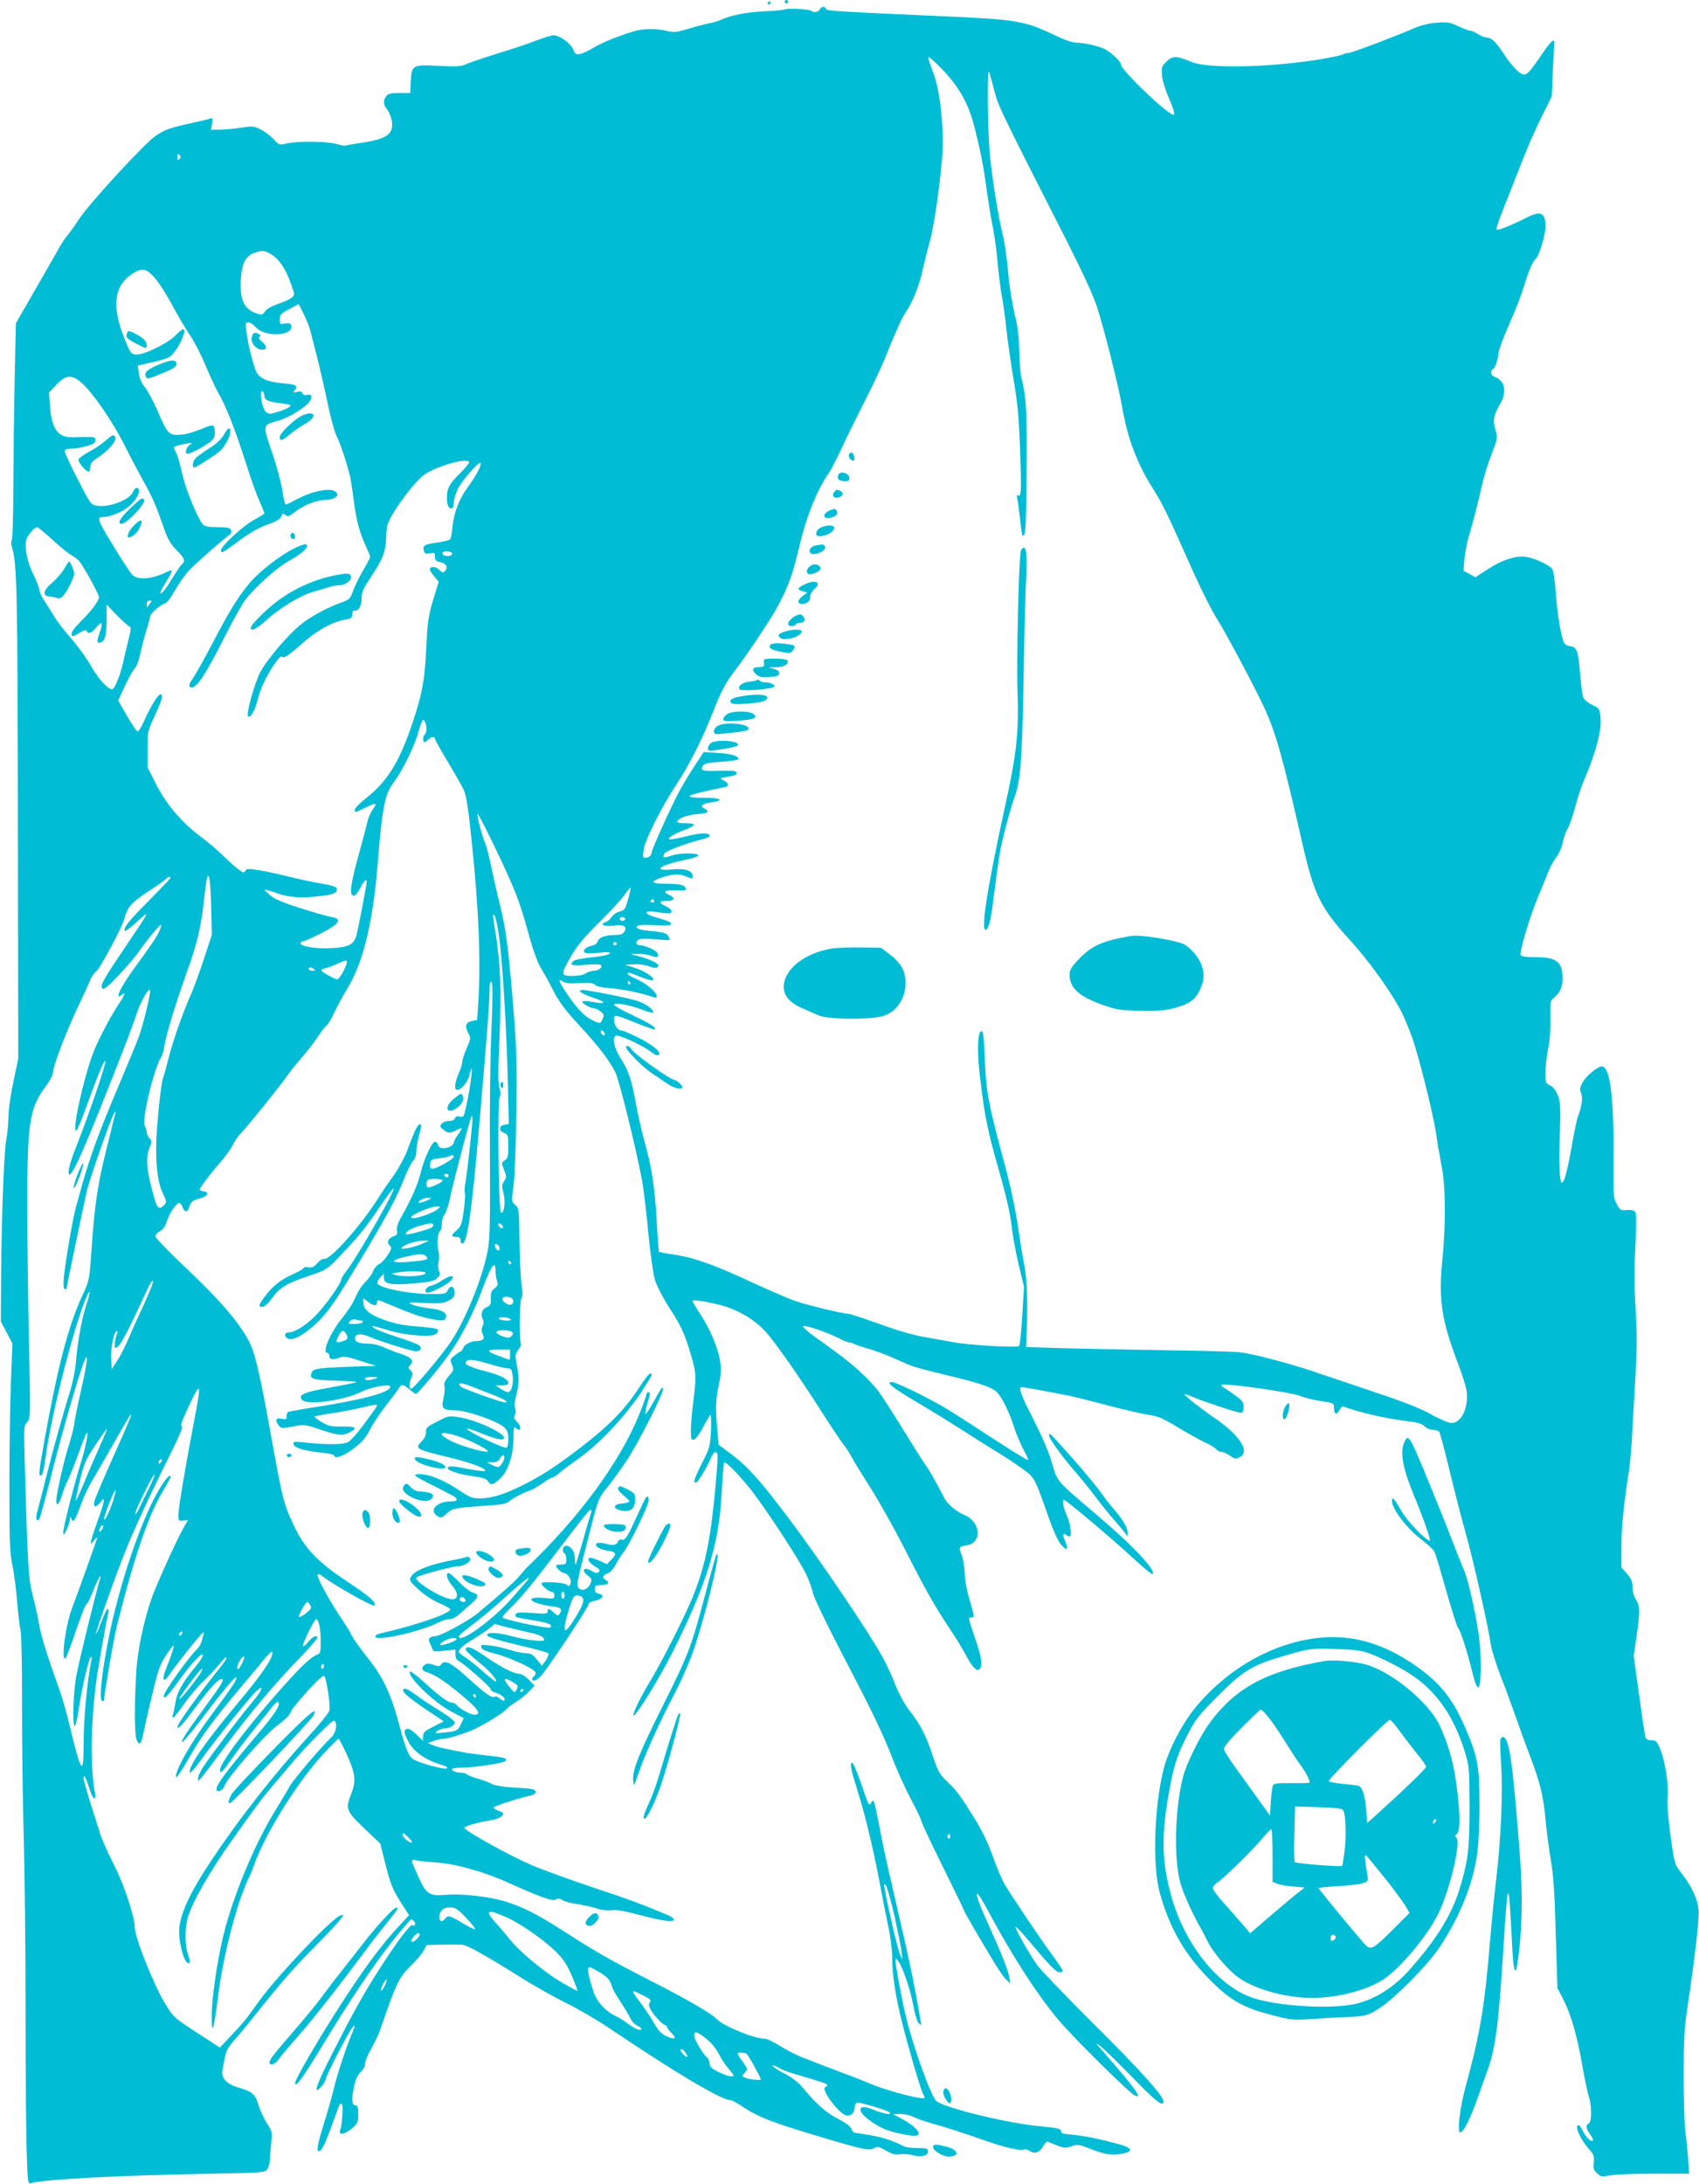 <?xml version="1.0" standalone="no"?>
<!DOCTYPE svg PUBLIC "-//W3C//DTD SVG 20010904//EN"
 "http://www.w3.org/TR/2001/REC-SVG-20010904/DTD/svg10.dtd">
<svg version="1.0" xmlns="http://www.w3.org/2000/svg"
 width="996pt" height="1280pt" viewBox="0 0 996 1280"
 preserveAspectRatio="xMidYMid meet">
<g transform="translate(0,1280) scale(0.1,-0.1)"
fill="#00bcd4" stroke="none">
<path d="M4600 12790 c0 -5 5 -10 10 -10 6 0 10 5 10 10 0 6 -4 10 -10 10 -5
0 -10 -4 -10 -10z"/>
<path d="M4500 12779 c0 -5 5 -7 10 -4 6 3 10 8 10 11 0 2 -4 4 -10 4 -5 0
-10 -5 -10 -11z"/>
<path d="M4806 12745 c-5 -15 -37 -21 -49 -9 -9 10 -136 17 -155 9 -10 -4 -62
-9 -117 -11 -101 -4 -209 -25 -255 -49 -14 -7 -44 -16 -65 -20 -22 -4 -78 -18
-124 -32 -75 -23 -90 -24 -133 -14 -69 16 -140 14 -201 -5 -93 -29 -181 -66
-230 -95 -27 -17 -61 -32 -76 -35 -24 -5 -30 -1 -41 26 -15 37 -79 83 -115 83
-13 0 -59 -14 -102 -31 -43 -17 -145 -51 -228 -76 -82 -26 -166 -54 -184 -63
-29 -13 -56 -15 -161 -9 -153 8 -157 5 -162 -94 l-3 -65 -63 0 c-51 0 -66 -4
-78 -19 -19 -27 -18 -49 7 -80 12 -15 24 -47 27 -71 8 -75 -35 -102 -197 -125
-41 -6 -76 -12 -78 -14 -2 -2 -25 3 -50 10 -54 16 -228 18 -292 3 -44 -10 -46
-9 -77 25 -17 19 -51 44 -75 57 -41 20 -48 21 -119 10 -41 -6 -97 -11 -124
-11 l-49 0 6 36 c5 31 4 35 -11 29 -9 -4 -57 -15 -107 -26 -125 -27 -153 -37
-207 -71 -61 -38 -389 -394 -453 -490 -26 -40 -58 -84 -70 -98 -12 -14 -33
-45 -47 -70 -13 -25 -77 -135 -140 -245 l-115 -200 -7 -335 c-4 -184 -7 -468
-8 -630 0 -162 -4 -300 -9 -306 -5 -6 -5 -23 1 -40 30 -97 33 -253 35 -1619
l2 -1380 -28 -133 c-16 -73 -29 -164 -29 -201 0 -38 -6 -104 -14 -147 -14 -79
-29 -514 -30 -879 l-1 -180 34 -65 34 -65 -9 -225 c-5 -124 -9 -398 -9 -610 0
-327 3 -396 17 -460 9 -41 22 -136 28 -210 6 -74 15 -155 21 -178 5 -25 9
-214 8 -435 0 -216 4 -561 10 -767 6 -206 11 -675 11 -1041 0 -366 3 -741 7
-833 6 -164 7 -167 27 -161 69 21 514 45 1019 54 330 6 349 7 363 25 8 11 14
31 15 45 0 14 4 60 8 101 8 74 8 76 -25 126 -18 29 -40 77 -49 107 -18 63 -36
78 -118 102 -69 20 -101 55 -93 100 20 117 23 125 72 180 27 31 72 84 99 119
173 217 243 298 381 437 145 147 184 196 133 169 -63 -34 -360 -348 -466 -493
-29 -40 -63 -87 -76 -104 -13 -18 -54 -64 -91 -103 l-67 -71 -117 76 c-148 96
-153 100 -197 170 -66 103 -185 397 -185 458 0 62 -62 250 -122 367 -35 69
-71 150 -80 180 -10 30 -35 113 -58 183 -22 71 -40 136 -40 145 0 28 15 0 34
-60 19 -66 43 -80 32 -21 -27 148 -25 373 5 623 8 70 56 345 74 428 3 12 1 22
-4 22 -5 0 -21 -34 -36 -75 -16 -42 -30 -74 -32 -71 -5 4 116 346 175 491 47
119 154 350 263 567 53 107 74 158 65 158 -10 0 0 32 37 110 77 165 80 154 31
-100 -43 -222 -87 -484 -88 -525 -1 -38 0 -40 28 -37 l28 3 -30 -53 c-37 -65
-158 -333 -184 -408 -46 -132 -80 -297 -89 -425 -11 -177 -11 -368 1 -399 15
-41 28 -31 40 32 6 31 29 134 52 227 34 146 46 179 81 232 22 35 43 61 45 58
4 -4 -11 -51 -47 -142 -24 -62 -12 -79 21 -30 31 46 138 183 178 227 20 23 29
28 24 15 -3 -11 -9 -31 -12 -45 -3 -14 -15 -34 -26 -45 -49 -46 -196 -252
-196 -275 0 -24 21 -4 84 83 73 103 146 180 146 156 0 -8 -19 -37 -41 -64 -75
-90 -109 -149 -119 -206 -5 -30 -12 -65 -16 -78 -11 -38 9 -19 69 67 30 42 79
100 108 127 30 28 71 72 93 98 21 27 40 46 43 43 3 -3 -6 -20 -20 -38 -138
-172 -267 -351 -267 -371 0 -18 34 18 100 108 95 127 142 178 162 174 14 -3
-7 -37 -92 -153 -119 -162 -154 -216 -140 -216 5 0 52 57 106 127 167 221 240
302 199 222 -9 -17 -70 -103 -136 -191 -116 -155 -215 -328 -207 -364 2 -9 34
40 73 107 71 127 148 231 314 428 53 63 111 132 129 155 40 49 57 58 47 25
-14 -45 -78 -134 -195 -274 -191 -228 -295 -377 -288 -412 2 -11 27 17 76 85
78 109 274 352 315 390 48 45 35 5 -19 -58 -62 -72 -231 -296 -288 -379 -20
-29 -36 -63 -35 -75 0 -25 -5 -31 159 188 146 195 287 363 427 508 62 64 113
122 113 128 0 20 -26 10 -52 -22 -14 -18 -29 -30 -32 -27 -8 7 66 158 77 159
15 0 27 -53 27 -126 0 -70 -1 -75 -25 -84 -38 -15 -106 -82 -245 -241 -188
-216 -320 -395 -320 -433 0 -26 14 -13 74 73 31 44 88 119 128 168 40 48 86
105 101 126 16 20 32 35 37 32 18 -11 -13 -63 -95 -160 -223 -263 -281 -342
-263 -361 10 -9 37 8 43 27 16 48 232 297 310 355 55 42 72 59 84 89 5 11 49
64 97 117 62 67 91 93 96 84 14 -25 36 -177 29 -201 -3 -14 -56 -80 -118 -147
-207 -227 -410 -486 -568 -723 -137 -205 -195 -334 -195 -429 0 -57 22 -149
40 -171 22 -27 29 -5 13 38 -21 57 -21 160 1 227 31 95 119 248 246 430 132
188 192 268 255 341 22 25 62 73 89 105 88 107 255 276 265 269 21 -13 12 -70
-15 -96 -58 -54 -222 -247 -246 -289 -13 -25 -51 -87 -82 -138 -122 -196 -251
-508 -306 -734 -39 -161 -70 -379 -69 -481 1 -115 13 -75 38 129 23 183 80
425 136 581 20 53 39 101 43 107 5 6 19 40 32 76 67 191 269 509 423 669 38
39 70 71 72 71 2 0 23 -39 45 -87 52 -111 59 -161 31 -231 -37 -94 -34 -105
73 -207 l95 -90 25 -100 c35 -140 48 -171 99 -250 l45 -70 -65 -70 c-95 -102
-201 -245 -336 -455 -131 -203 -267 -436 -267 -459 0 -31 43 27 147 198 159
264 318 502 428 639 54 67 101 122 105 122 15 0 31 -28 20 -35 -5 -3 -10 -3
-10 1 0 18 -57 -49 -119 -141 -118 -173 -195 -303 -309 -525 -112 -216 -149
-300 -132 -300 12 0 50 50 50 65 0 16 127 263 151 294 24 30 24 24 1 -31 -31
-71 -89 -249 -102 -308 -7 -30 -29 -111 -50 -180 -49 -156 -58 -204 -39 -198
20 7 34 37 111 251 19 50 31 30 25 -40 -2 -38 -8 -76 -12 -85 -14 -34 22 -31
64 4 38 31 41 36 41 86 0 38 -4 52 -14 52 -22 0 -26 25 -15 87 12 65 23 90 50
116 11 10 19 27 19 38 0 12 7 35 16 52 55 105 62 120 70 142 95 278 113 315
179 380 34 33 70 75 79 93 l17 32 92 2 c50 1 103 1 116 0 28 -1 145 -67 336
-187 77 -49 199 -118 270 -153 72 -35 188 -103 259 -151 394 -265 657 -421
711 -421 7 0 43 -20 80 -45 85 -55 165 -86 426 -164 274 -82 303 -88 333 -72
21 12 29 10 70 -14 37 -22 55 -26 84 -21 20 3 53 0 73 -6 48 -14 89 -4 89 22
0 18 -7 20 -60 20 -33 0 -68 4 -78 9 -70 35 -124 53 -199 66 -47 8 -90 15 -95
15 -4 0 -12 10 -17 23 -6 14 -34 36 -76 57 -69 35 -129 87 -203 177 -29 36
-64 64 -112 89 -39 20 -70 41 -70 46 0 5 15 1 32 -10 18 -11 60 -28 93 -37
161 -47 195 -58 195 -66 0 -4 -5 -9 -11 -11 -33 -11 87 -168 127 -168 27 0 44
19 44 47 0 13 6 26 13 29 15 5 176 -43 192 -57 18 -18 -40 -8 -95 16 -87 37
-104 -1 -27 -59 71 -54 129 -75 248 -93 80 -11 46 46 -61 102 l-45 24 43 1
c23 0 59 -8 80 -19 20 -10 73 -28 117 -40 76 -21 161 -49 320 -104 97 -34 192
-55 206 -46 7 4 23 1 35 -8 30 -20 60 -9 80 29 8 16 21 28 27 25 7 -3 31 -13
55 -22 38 -15 49 -16 82 -5 35 12 46 11 97 -9 96 -38 137 -45 195 -35 73 12
71 33 -7 55 -114 32 -210 51 -277 57 -55 4 -68 8 -68 21 0 15 -19 19 -125 29
-196 19 -562 108 -607 149 -30 27 -130 302 -176 488 -22 87 -62 303 -62 332 1
17 2 17 15 -1 28 -36 73 -171 89 -261 9 -52 23 -95 32 -104 15 -15 16 -13 11
14 -29 170 -45 252 -92 464 -31 135 -69 302 -85 371 -17 69 -44 195 -60 280
-37 190 -38 192 -54 162 -11 -21 -16 -11 -56 109 -25 72 -49 130 -55 128 -14
-6 -7 -41 35 -174 44 -141 88 -326 125 -520 14 -77 37 -192 50 -255 14 -63 25
-147 25 -185 0 -107 18 -226 56 -380 37 -150 110 -399 125 -427 5 -10 9 -20 9
-23 0 -16 -208 37 -305 77 -38 16 -110 45 -160 63 -49 18 -112 42 -140 53 -27
11 -77 30 -110 43 -33 12 -91 42 -130 66 -38 24 -77 43 -85 43 -68 0 -251 75
-293 120 -30 31 -175 115 -397 228 -205 104 -324 172 -481 274 -171 110 -252
151 -356 183 -97 30 -261 48 -355 39 -87 -8 -110 6 -150 94 -54 119 -53 116
-16 108 18 -4 69 -9 113 -12 109 -6 279 -53 421 -117 198 -89 263 -112 283
-100 12 8 22 7 35 -2 10 -8 50 -19 89 -25 40 -6 94 -18 120 -27 29 -9 62 -12
83 -9 24 5 74 -4 168 -29 135 -35 196 -43 196 -25 0 6 -15 17 -32 24 -149 63
-234 95 -443 164 -132 44 -294 103 -360 131 -125 54 -386 198 -392 217 -3 10
72 32 166 48 34 6 61 22 61 36 0 5 -14 13 -32 19 -18 7 -28 15 -22 19 10 10
162 58 212 67 37 8 43 32 10 39 -13 3 -65 7 -117 10 -52 3 -104 12 -115 19
-12 7 -49 22 -84 32 -35 10 -65 22 -68 27 -3 4 -16 8 -29 8 -30 0 -55 10 -55
21 0 5 26 9 58 9 72 0 242 26 254 38 16 16 -7 23 -110 33 -53 6 -119 15 -147
21 -27 5 -70 14 -95 19 -25 5 -58 14 -74 21 l-29 12 34 12 c19 7 45 13 59 13
25 1 91 20 165 49 53 21 187 102 202 123 7 9 32 28 55 42 24 14 59 41 77 61
l35 36 -34 35 c-20 20 -44 35 -57 35 -32 0 -113 42 -206 107 -71 50 -107 61
-107 34 0 -5 33 -37 73 -70 69 -55 114 -107 104 -117 -2 -2 -35 23 -73 57 -38
34 -86 72 -106 85 -21 13 -38 28 -38 32 0 16 26 40 80 72 30 18 72 46 93 62
l38 30 57 -16 c31 -8 90 -22 131 -31 73 -15 101 -28 101 -47 0 -13 -105 -1
-185 21 -75 21 -140 26 -149 12 -8 -13 33 -27 199 -67 83 -19 154 -39 159 -44
5 -5 -2 -22 -14 -41 l-23 -32 -30 37 c-23 28 -36 36 -62 36 -18 0 -62 9 -97
20 -34 11 -87 23 -117 26 -47 6 -53 5 -50 -11 3 -12 24 -23 77 -36 93 -24 242
-93 242 -113 0 -8 -4 -18 -10 -21 -5 -3 -10 -10 -10 -16 0 -18 27 -9 52 19 36
37 278 402 278 418 0 8 12 16 28 19 58 13 73 35 30 45 -21 5 -24 11 -19 40 0
6 16 10 35 10 42 0 54 15 26 30 -24 13 -18 27 16 40 13 5 33 29 45 52 12 24
33 56 46 72 25 30 122 224 141 283 11 33 0 54 -15 31 -4 -7 -26 -55 -50 -106
-53 -118 -69 -143 -88 -136 -8 4 -17 -1 -21 -9 -8 -23 -28 -27 -69 -16 -20 6
-44 8 -52 5 -25 -10 4 -35 47 -42 63 -10 69 -19 36 -53 l-28 -29 -41 19 c-23
10 -48 19 -54 19 -26 0 -12 -29 23 -50 29 -16 34 -24 25 -33 -9 -9 -19 -8 -43
6 -45 26 -63 5 -24 -26 27 -22 28 -25 15 -53 -16 -32 -49 -43 -68 -20 -13 16
-11 26 73 352 42 165 45 173 95 235 29 35 79 105 112 154 70 104 224 407 216
427 -4 13 -6 11 -68 -100 -17 -30 -33 -52 -35 -49 -3 3 2 29 10 58 19 62 19
69 6 69 -5 0 -10 -6 -10 -12 0 -7 -20 -61 -44 -121 -114 -279 -349 -599 -655
-892 -6 -5 -25 -27 -43 -49 -29 -35 -102 -100 -251 -224 -54 -44 -216 -132
-246 -132 -30 0 -44 -16 -33 -36 6 -11 13 -27 16 -38 6 -16 13 -18 71 -11 l65
7 0 -30 c0 -19 7 -32 19 -38 32 -15 191 -155 188 -166 -1 -6 12 -15 29 -19 33
-9 61 -35 50 -46 -3 -3 -15 2 -25 11 -11 10 -24 15 -30 12 -17 -11 -50 12
-153 105 -102 93 -140 113 -161 85 -10 -14 -17 -14 -45 -4 -24 9 -37 10 -50 2
-25 -16 -21 -37 10 -45 40 -11 93 -44 183 -117 117 -95 144 -132 95 -132 -22
0 -91 38 -103 57 -4 7 -16 13 -26 13 -23 0 -78 40 -170 125 -41 38 -77 63 -79
57 -11 -33 144 -182 244 -234 l72 -38 -16 -35 c-18 -39 -22 -41 -102 -50 -51
-5 -54 -5 -36 10 11 8 32 15 47 15 15 0 35 8 45 17 15 16 15 18 -10 39 -14 13
-52 38 -84 57 -32 19 -86 55 -121 81 -47 34 -67 44 -75 36 -14 -14 23 -46 147
-130 l88 -59 -61 -31 c-51 -26 -60 -34 -60 -57 l0 -27 -39 38 c-25 25 -45 37
-55 33 -21 -8 -20 -20 8 -75 29 -56 96 -105 182 -132 41 -12 54 -20 42 -25
-17 -7 -143 27 -189 50 -31 16 -50 59 -84 189 -51 193 -96 291 -187 406 -46
58 -89 118 -96 134 -7 17 -40 70 -74 120 -65 98 -131 222 -126 238 2 5 15 0
29 -11 64 -50 294 -180 303 -171 16 16 -28 54 -164 144 -171 114 -246 193
-309 328 -58 122 -65 150 -136 545 -58 320 -85 442 -115 509 -48 110 -169 254
-390 462 -91 86 -166 164 -168 173 -2 11 7 23 25 32 19 11 32 29 41 59 14 45
56 108 73 108 5 0 14 -11 19 -25 11 -29 28 -33 36 -7 12 38 23 47 65 58 47 11
60 37 21 42 -12 2 -22 6 -22 9 0 10 74 108 123 162 26 30 59 75 72 101 13 25
31 52 40 60 22 18 244 293 275 340 14 21 52 69 84 106 33 37 76 92 96 123 20
31 45 63 55 71 10 8 30 42 45 76 15 33 49 95 75 138 101 167 156 408 185 806
7 91 20 206 30 257 16 79 25 101 64 156 55 77 117 207 141 295 10 34 21 62 25
62 19 0 28 -74 10 -85 -12 -8 -13 -45 -1 -45 5 0 14 7 21 15 14 17 40 20 40 5
0 -6 34 -67 76 -137 42 -70 85 -145 95 -168 12 -28 26 -117 43 -285 43 -413
55 -704 40 -952 l-7 -106 -29 -6 c-37 -7 -45 -29 -24 -69 17 -31 17 -34 -8
-90 -14 -32 -26 -68 -26 -80 0 -12 -9 -41 -19 -64 -23 -50 -30 -95 -15 -100
22 -7 64 39 75 83 31 123 12 -46 -22 -198 -10 -43 -13 -47 -34 -42 -15 4 -24
0 -28 -10 -4 -10 -18 -16 -35 -16 -16 0 -36 -7 -43 -16 -11 -14 -10 -19 10
-35 28 -23 37 -23 75 -4 16 9 31 14 32 12 2 -2 -7 -19 -21 -37 -14 -19 -25
-40 -25 -47 0 -16 -32 -33 -63 -33 -17 0 -26 7 -30 21 -3 12 -11 19 -19 17
-19 -7 -65 -107 -82 -182 -16 -67 -59 -165 -115 -261 -19 -34 -27 -59 -24 -76
4 -21 0 -28 -15 -33 -35 -12 -47 -34 -29 -54 15 -16 14 -21 -11 -59 -15 -23
-37 -47 -50 -52 -12 -6 -27 -23 -33 -38 -6 -16 -24 -42 -41 -60 -33 -34 -48
-58 -74 -117 -10 -21 -40 -66 -67 -100 -73 -90 -122 -206 -87 -206 6 0 10 -6
10 -14 0 -24 18 -28 55 -15 31 12 44 10 127 -17 l92 -29 -169 -6 c-178 -7
-200 -11 -209 -36 -14 -35 12 -42 147 -45 73 -2 125 -6 117 -9 -8 -4 -80 -18
-159 -32 -151 -27 -185 -42 -161 -71 27 -34 240 -6 345 45 72 34 181 52 173
28 -11 -33 -177 -76 -457 -119 -73 -11 -137 -23 -142 -26 -5 -3 -9 -14 -9 -25
0 -18 -4 -20 -30 -14 -34 7 -40 -8 -16 -40 13 -17 18 -18 82 -6 67 13 71 13
162 -18 105 -35 131 -37 172 -16 49 25 36 36 -44 34 -63 -1 -80 2 -120 26 -26
15 -45 30 -42 33 3 2 49 11 103 19 54 8 133 23 177 34 43 11 81 18 84 15 5 -6
3 -9 -83 -125 -33 -44 -71 -86 -84 -93 -28 -15 -119 -16 -240 -4 -78 8 -83 8
-80 -9 5 -22 65 -39 172 -50 37 -4 67 -11 67 -16 0 -23 53 -4 112 40 50 38 72
64 96 110 17 34 59 98 94 142 35 45 68 89 73 98 18 30 29 30 62 0 19 -16 37
-29 41 -29 10 0 133 146 195 233 71 99 144 242 202 400 47 126 70 154 70 86 0
-19 4 -45 9 -58 7 -19 4 -28 -15 -42 -18 -14 -23 -26 -22 -59 2 -35 -2 -42
-22 -50 -28 -11 -40 -42 -26 -69 8 -14 8 -27 0 -44 -8 -18 -8 -30 1 -47 14
-26 1 -40 -37 -40 -33 0 -72 -21 -78 -42 -4 -10 -9 -18 -13 -18 -4 0 -20 -11
-36 -24 -28 -22 -29 -25 -17 -54 13 -30 11 -34 -18 -67 -22 -26 -30 -42 -26
-58 4 -13 1 -45 -5 -71 -14 -62 -6 -71 68 -72 68 0 254 -65 289 -101 17 -16
23 -34 23 -67 0 -25 -5 -48 -10 -51 -6 -4 -63 19 -128 50 -125 61 -142 84 -25
36 86 -35 129 -45 137 -32 16 25 -152 106 -260 124 -60 10 -63 10 -130 -24
-61 -31 -69 -38 -67 -62 1 -17 -7 -36 -23 -52 -45 -45 -37 -50 151 -95 130
-31 231 -68 218 -81 -4 -4 -52 2 -107 13 -69 14 -101 17 -109 9 -16 -16 49
-39 144 -53 60 -8 83 -16 90 -30 14 -26 31 -22 72 17 47 45 77 139 77 238 0
55 3 68 12 59 7 -7 16 -12 20 -12 16 0 8 29 -13 49 -16 15 -19 23 -11 37 6 11
7 27 2 40 -6 14 -3 42 6 75 17 65 18 108 3 182 -10 50 -10 58 9 85 12 16 19
32 16 35 -11 11 -9 249 2 266 8 11 9 34 2 76 -5 33 -11 137 -12 230 -4 229 -3
222 -27 244 -21 19 -21 23 -9 108 7 49 14 239 17 428 4 306 2 372 -21 658 -28
332 -41 429 -81 587 -13 52 -33 142 -45 199 -12 57 -28 120 -36 140 -21 48
-52 171 -44 171 7 0 138 -267 193 -395 45 -102 67 -169 112 -330 22 -81 48
-151 69 -185 19 -30 46 -80 61 -110 41 -82 75 -127 171 -231 101 -109 166
-194 201 -263 23 -46 122 -447 157 -636 9 -47 25 -183 36 -303 13 -132 29
-243 40 -281 12 -36 49 -108 90 -171 56 -86 78 -132 106 -219 46 -149 48 -162
30 -306 -9 -68 -16 -151 -16 -183 0 -50 2 -58 18 -55 9 2 33 33 52 70 19 36
39 70 44 75 5 4 6 -35 4 -91 -5 -93 -8 -104 -52 -190 -47 -93 -54 -116 -36
-116 10 0 59 79 87 143 17 38 27 45 38 27 8 -12 -20 -317 -41 -455 -23 -150
-52 -257 -101 -380 -45 -112 -180 -379 -249 -494 -57 -93 -105 -192 -101 -205
7 -19 153 217 231 373 198 395 271 629 286 925 5 98 12 181 15 184 9 9 90 -75
160 -163 87 -112 279 -406 320 -490 18 -38 36 -88 40 -110 3 -22 80 -182 170
-355 188 -361 240 -469 302 -629 24 -63 71 -165 103 -226 33 -62 60 -118 60
-126 0 -7 56 -127 125 -266 69 -139 125 -255 125 -258 0 -7 106 -189 186 -320
24 -39 53 -80 65 -90 l22 -20 -7 40 c-8 42 -50 148 -122 305 -89 195 -91 247
-3 83 153 -287 317 -536 442 -674 114 -126 384 -391 415 -408 57 -30 12 33
-178 251 -52 59 -53 61 -15 32 22 -18 106 -100 187 -183 136 -140 178 -173
178 -137 0 32 -138 185 -411 456 -157 157 -305 310 -327 340 -45 62 -135 221
-128 227 2 3 37 -35 78 -83 117 -140 159 -184 179 -184 11 0 19 4 19 9 0 5
-26 45 -59 89 -67 90 -244 354 -284 422 -14 25 -41 88 -60 141 -38 104 -66
164 -119 249 -76 123 -100 155 -151 204 -50 47 -57 59 -91 161 -40 119 -66
170 -138 264 -26 34 -60 96 -78 143 -17 46 -51 120 -76 165 -74 137 -371 576
-546 808 -175 233 -249 315 -352 390 l-63 47 -8 86 c-12 129 -10 178 9 267 14
66 15 91 6 143 -13 78 -59 185 -117 273 -24 36 -43 69 -43 73 0 11 78 -1 170
-25 96 -26 194 -84 256 -152 57 -62 202 -269 334 -477 51 -80 106 -162 122
-183 17 -20 40 -56 52 -80 12 -23 64 -107 115 -187 50 -80 139 -239 197 -353
115 -228 177 -337 264 -467 32 -47 72 -113 90 -147 34 -66 63 -99 78 -89 24
15 19 65 -19 175 -44 130 -45 131 -23 131 18 0 18 -1 -17 120 -12 41 -23 104
-24 140 -1 36 -9 84 -18 107 -18 47 -17 48 35 57 86 16 76 136 -15 175 -52 22
-101 63 -120 99 -65 123 -90 167 -111 195 -13 18 -72 111 -131 207 -59 96
-125 199 -147 228 -52 67 -142 150 -239 221 -42 31 -107 78 -145 105 -37 28
-62 52 -56 54 17 5 136 -35 204 -69 32 -16 61 -28 65 -27 5 1 17 -3 28 -8 11
-6 49 -19 85 -29 36 -9 108 -37 160 -60 103 -47 105 -48 325 -101 180 -44 245
-67 272 -97 29 -31 71 -117 99 -206 14 -42 39 -100 55 -130 17 -29 28 -55 25
-58 -3 -3 -101 58 -218 134 -117 77 -245 159 -284 181 -104 60 -274 142 -295
142 -40 0 -2 -31 149 -120 86 -51 202 -123 257 -158 55 -36 141 -90 190 -120
50 -30 122 -77 162 -106 80 -57 76 -50 164 -300 25 -71 53 -132 70 -150 34
-39 44 -31 24 19 -18 40 -14 55 9 36 9 -8 16 -9 21 -2 8 14 -3 78 -21 118 -19
42 -29 93 -18 93 13 -1 287 -231 408 -344 59 -54 109 -96 113 -92 22 21 -117
169 -332 351 -235 199 -227 191 -258 300 -18 62 -56 152 -107 252 -76 148 -93
193 -69 193 9 0 153 -26 279 -51 30 -6 136 -33 235 -59 99 -26 206 -50 237
-54 45 -6 78 -20 165 -73 59 -36 131 -75 158 -88 28 -12 56 -29 64 -38 7 -10
22 -17 33 -17 10 0 32 -10 48 -22 25 -18 33 -20 55 -10 69 32 2 133 -159 241
-59 40 -166 124 -162 128 2 2 21 -3 42 -12 64 -28 267 -95 286 -95 14 0 18 8
18 33 0 29 -7 39 -52 71 -29 21 -60 42 -68 46 -8 5 -12 11 -9 14 11 12 412
-45 456 -64 24 -10 79 -25 123 -31 78 -12 80 -13 80 -40 0 -38 17 -46 32 -14
6 14 17 24 24 21 89 -34 256 -72 378 -86 58 -7 84 -15 98 -30 10 -11 32 -20
47 -20 16 0 33 -6 38 -12 5 -7 33 -112 62 -233 29 -121 73 -290 97 -375 43
-153 128 -533 144 -641 4 -31 31 -114 58 -185 28 -71 69 -183 92 -249 23 -66
59 -165 80 -220 57 -148 78 -233 90 -368 6 -67 20 -174 31 -237 15 -87 23
-192 29 -434 l10 -319 35 -67 c44 -87 80 -209 110 -382 13 -75 31 -162 41
-193 17 -61 15 -146 -5 -153 -17 -6 -13 -30 11 -62 12 -16 19 -33 15 -36 -10
-11 -43 23 -62 63 -12 24 -20 32 -27 25 -14 -14 23 -89 66 -137 29 -32 33 -41
29 -78 -4 -35 -1 -46 20 -65 22 -21 28 -22 68 -13 24 6 140 11 258 11 l213 0
-6 88 c-4 48 -11 123 -17 167 -5 44 -9 190 -9 325 0 194 4 273 20 380 45 299
71 528 68 581 -5 65 -38 139 -100 219 -42 55 -42 55 -65 220 -15 111 -21 186
-17 230 7 75 -16 214 -46 285 -17 39 -23 45 -49 45 -20 0 -31 6 -35 18 -3 9
-20 121 -37 247 l-32 230 17 115 c21 148 20 178 -4 215 -12 18 -20 47 -20 72
0 33 -7 50 -32 79 l-33 37 0 131 c1 116 14 242 45 441 6 33 15 143 20 245 6
102 15 262 20 355 7 120 6 223 -2 350 -8 129 -9 231 -1 360 5 104 6 187 1 198
-7 13 -19 17 -50 15 -38 -3 -42 -1 -61 36 -19 36 -20 54 -19 260 4 362 -19
546 -68 546 -26 0 -96 -60 -115 -99 -14 -26 -15 -39 -6 -58 11 -24 4 -78 -19
-138 -6 -15 -22 -90 -35 -167 -55 -312 -82 -290 -71 56 5 169 4 196 -12 236
-11 29 -27 50 -45 58 -25 12 -27 17 -27 77 0 35 7 97 15 137 10 45 15 113 14
177 -2 93 0 106 17 120 38 31 54 65 54 113 0 101 -33 128 -160 128 -59 0 -82
4 -86 14 -7 19 58 236 101 336 20 47 46 110 57 140 11 30 33 72 49 92 16 21
34 60 40 90 6 29 19 67 30 83 10 17 29 73 43 125 13 52 40 132 60 177 61 144
95 272 89 341 -5 58 -6 60 -50 81 -24 11 -47 31 -52 44 -5 12 -13 78 -19 146
-11 129 -19 151 -61 154 -13 1 -27 10 -32 20 -17 31 -40 167 -49 295 -5 72
-14 130 -21 138 -20 25 -106 64 -153 70 -60 9 -137 -16 -224 -72 l-73 -47 -35
19 -35 19 6 70 c4 39 15 97 25 130 23 74 53 192 79 307 11 48 36 129 56 179
35 91 35 93 21 141 -16 56 -11 84 28 150 41 71 29 136 -30 158 -25 10 -32 34
-13 45 14 9 28 48 34 97 3 23 32 100 64 172 33 72 71 172 86 221 28 94 48 140
71 162 19 20 54 138 54 185 0 81 -27 95 -108 54 -88 -45 -172 -79 -179 -72 -3
3 12 52 35 109 22 56 69 174 103 262 34 88 89 216 124 285 l62 125 6 152 c4
84 8 157 9 162 2 5 -1 11 -7 13 -5 1 -31 -28 -57 -67 -83 -122 -97 -137 -121
-130 -27 8 -67 52 -113 122 -43 65 -72 93 -98 93 -12 0 -34 9 -51 20 -16 11
-37 20 -46 20 -8 0 -40 12 -70 26 -48 23 -62 26 -126 21 -44 -3 -94 -15 -130
-31 -118 -51 -369 -146 -387 -146 -9 0 -25 -4 -35 -9 -10 -6 -73 -19 -142 -30
-292 -47 -650 -54 -744 -14 -87 37 -112 37 -147 2 -28 -27 -30 -34 -26 -82 3
-30 20 -88 42 -136 23 -52 33 -88 28 -93 -18 -18 -312 261 -312 296 0 16 -58
70 -95 89 -36 18 -124 37 -168 37 -18 0 -66 16 -107 36 -194 93 -228 99 -676
119 -628 28 -678 31 -682 43 -5 17 -29 15 -36 -3z m752 -389 c78 -91 123 -178
154 -299 36 -141 54 -231 73 -377 9 -63 24 -158 35 -210 10 -52 24 -149 29
-216 6 -66 17 -154 25 -195 8 -41 19 -126 26 -189 6 -63 25 -193 41 -289 24
-138 32 -223 39 -418 9 -245 7 -279 -12 -266 -7 4 -8 -4 -4 -23 4 -16 11 -69
16 -118 5 -48 11 -90 14 -93 18 -18 22 46 24 374 3 355 -2 436 -29 543 -7 25
-13 97 -14 160 -1 86 -8 144 -29 228 -14 62 -31 172 -37 245 -6 73 -19 166
-30 207 -25 103 -56 289 -74 450 -16 143 -20 560 -5 505 5 -16 19 -68 31 -115
23 -85 37 -115 427 -881 87 -172 152 -313 172 -375 46 -144 126 -461 149 -594
32 -183 89 -333 185 -482 46 -72 90 -162 181 -368 92 -208 150 -325 197 -400
47 -75 220 -400 269 -507 69 -150 109 -293 223 -793 70 -306 107 -381 283
-574 108 -117 244 -308 301 -421 16 -33 44 -100 62 -150 39 -113 125 -456 139
-561 6 -43 20 -125 31 -182 25 -127 27 -339 5 -561 -22 -231 -4 -350 90 -597
25 -65 48 -138 52 -161 14 -101 -28 -193 -88 -193 -16 0 -67 21 -117 49 -61
35 -161 74 -332 131 -135 46 -303 102 -374 126 -135 45 -339 99 -416 108 -25
4 -218 9 -430 12 -212 3 -484 9 -605 12 l-220 7 2 45 c9 182 5 342 -10 421 -9
47 -28 160 -41 251 -16 106 -46 244 -86 389 -83 307 -100 399 -106 564 -6 155
-10 189 -24 180 -19 -12 -22 -119 -6 -258 28 -239 43 -313 110 -550 43 -151
69 -262 76 -330 6 -56 25 -160 42 -230 l31 -129 -10 -170 c-6 -93 -14 -173
-19 -177 -14 -11 -291 4 -384 22 -47 9 -128 23 -180 32 -57 10 -160 40 -257
76 -90 32 -171 59 -182 59 -28 0 -225 47 -301 72 -36 11 -160 65 -277 119
-215 100 -334 141 -457 158 -37 5 -70 12 -73 14 -2 3 -8 83 -13 178 -11 196
-29 318 -71 465 -15 56 -38 153 -49 215 -29 155 -45 204 -91 275 -42 66 -54
134 -23 134 27 0 157 -61 197 -93 27 -21 41 -27 49 -19 16 16 -36 59 -126 103
-44 22 -85 39 -92 39 -22 0 -44 31 -44 61 0 36 -3 36 140 -21 52 -21 97 -36
99 -34 11 10 -25 33 -125 81 -63 29 -114 58 -114 64 0 15 84 1 159 -27 35 -14
66 -22 69 -19 12 12 -42 53 -91 68 -49 16 -200 47 -296 62 -71 11 -46 -16 40
-44 79 -27 74 -38 -10 -23 -29 5 -54 6 -57 1 -5 -9 47 -39 69 -39 8 0 25 -8
38 -19 21 -16 22 -22 11 -45 -12 -26 -12 -26 -49 -11 -49 21 -92 63 -153 151
-54 78 -64 105 -30 81 15 -10 40 -13 95 -9 58 4 79 1 93 -10 10 -10 47 -18 97
-21 68 -5 192 -31 249 -53 10 -4 16 -1 16 9 0 22 -67 77 -122 100 -26 11 -48
24 -48 28 0 13 2 12 75 -17 36 -15 69 -23 73 -19 13 13 -48 54 -106 72 l-57
18 52 3 c28 2 66 -3 85 -11 34 -14 58 -13 58 4 0 13 -58 40 -115 54 l-50 13
44 1 c25 1 59 -4 78 -11 36 -13 47 -9 37 15 -6 17 -73 47 -104 47 -26 0 -26
27 0 35 11 4 57 3 101 -1 81 -7 81 -7 70 14 -13 24 -27 28 -115 36 -63 5 -92
20 -62 32 10 4 50 4 89 2 127 -10 138 11 23 42 -80 20 -91 46 -15 35 80 -11
92 -11 96 2 3 7 -12 20 -31 30 -47 22 -45 33 5 33 44 0 50 17 11 35 -45 20
-21 30 61 26 20 -2 37 1 37 6 0 24 -29 33 -107 33 -85 0 -104 9 -55 29 65 26
121 32 158 16 45 -18 44 -18 44 0 0 32 -44 47 -119 39 -127 -12 -68 28 88 59
34 7 63 17 64 22 3 17 -107 17 -154 1 -48 -17 -59 -14 -43 12 11 16 131 61
222 83 23 5 42 14 42 19 0 20 -43 20 -125 1 -48 -12 -94 -21 -103 -21 -31 0
11 30 75 53 33 12 61 27 61 32 1 6 -21 10 -48 10 -28 -1 -50 3 -50 7 0 19 55
41 115 46 68 5 79 14 44 33 -29 15 -13 29 45 37 77 11 49 27 -47 26 -55 0 -86
3 -84 10 3 8 81 28 205 52 28 6 24 25 -8 41 -22 11 -22 12 16 18 57 10 66 14
61 28 -3 9 -29 11 -93 9 -106 -3 -119 0 -105 27 9 16 27 20 111 26 55 4 100
11 100 16 0 18 -47 32 -124 36 l-81 5 -51 -78 c-29 -44 -66 -105 -83 -136 -44
-78 -162 -336 -170 -372 -4 -20 -14 -30 -30 -33 -23 -3 -24 -1 -18 45 7 56
103 249 191 382 75 112 152 265 216 427 47 121 75 174 129 243 80 105 219 314
256 387 62 119 81 174 121 341 43 181 106 336 176 434 10 15 44 80 74 145 30
65 93 192 139 283 46 91 97 199 113 240 58 145 100 239 121 269 39 55 82 161
101 253 11 49 28 119 39 156 22 74 54 281 72 473 16 163 -5 397 -46 511 -43
119 -43 117 0 79 21 -18 58 -57 83 -85z m-4506 -488 c-9 -9 -12 -7 -12 12 0
19 3 21 12 12 9 -9 9 -15 0 -24z m526 -552 c56 -29 97 -89 132 -192 18 -50 18
-53 1 -68 -10 -9 -46 -26 -80 -37 -38 -13 -68 -30 -77 -44 -14 -21 -19 -22
-47 -13 -76 25 -102 80 -95 198 5 94 28 140 78 157 46 16 56 16 88 -1z m-697
-118 c40 -37 74 -87 135 -198 31 -58 76 -133 99 -167 24 -34 64 -113 90 -175
26 -62 59 -133 73 -158 49 -84 98 -209 173 -443 22 -71 54 -158 70 -194 16
-36 29 -68 29 -71 0 -4 -26 -20 -57 -37 -68 -35 -209 -167 -198 -184 8 -14 1
-18 125 73 49 35 106 67 147 81 38 12 72 30 78 41 5 11 11 21 12 23 2 2 9 -2
18 -9 12 -10 22 -6 55 20 50 39 128 70 178 70 21 0 47 6 57 14 16 12 17 16 6
30 -26 32 -140 10 -240 -45 -29 -17 -55 -28 -58 -25 -3 2 -12 42 -19 88 -8 46
-32 135 -53 198 -63 186 -65 177 30 204 62 17 167 82 187 116 16 26 7 43 -19
35 -12 -4 -21 -1 -25 9 -4 12 -13 14 -33 9 -23 -6 -25 -5 -13 10 22 26 8 34
-74 41 -86 7 -132 28 -152 68 -17 37 -49 162 -57 231 -7 52 -6 57 12 57 10 0
30 -13 44 -29 53 -61 230 -49 205 14 -4 10 -14 13 -36 9 -28 -6 -30 -5 -30 24
0 27 7 34 55 60 l56 30 29 -58 c16 -32 34 -76 39 -97 5 -21 23 -90 39 -153 16
-63 44 -185 62 -270 17 -85 42 -175 55 -200 21 -40 64 -172 79 -241 3 -15 13
-78 21 -141 15 -115 35 -187 74 -268 11 -24 21 -48 21 -54 0 -5 -19 -41 -41
-79 -23 -38 -49 -92 -59 -120 -17 -47 -22 -52 -67 -68 -77 -26 -184 -84 -238
-128 -78 -63 -201 -208 -239 -281 -34 -64 -84 -245 -72 -258 13 -12 37 26 52
81 20 78 47 139 96 214 27 42 45 60 51 54 12 -12 36 4 131 88 75 66 170 118
239 129 36 7 42 11 43 32 0 16 5 24 14 22 22 -5 40 28 40 73 0 34 10 57 56
125 70 105 86 148 88 235 2 61 7 78 40 135 48 81 135 191 180 225 68 52 266
107 266 75 0 -6 -25 -36 -55 -66 -60 -59 -75 -87 -75 -139 0 -43 9 -65 26 -65
9 0 14 11 14 33 0 18 11 55 25 83 28 53 122 160 132 150 9 -9 -28 -79 -77
-145 -49 -67 -79 -146 -87 -227 -3 -34 -9 -67 -13 -74 -4 -6 -38 -15 -75 -20
-75 -9 -90 -18 -80 -49 5 -16 12 -19 36 -14 26 5 29 3 29 -20 0 -20 6 -27 31
-32 35 -8 47 -29 29 -50 -12 -14 -16 -13 -36 6 -22 21 -54 21 -54 0 0 -5 12
-23 26 -40 l26 -31 -33 -107 c-28 -95 -33 -128 -40 -278 -9 -192 -23 -269 -79
-437 -77 -231 -146 -344 -269 -442 -39 -31 -71 -63 -71 -71 0 -20 2 -19 60 10
66 33 74 32 45 -10 -13 -20 -27 -50 -30 -68 -4 -18 -26 -102 -50 -189 -52
-187 -59 -248 -30 -248 8 0 25 20 37 45 20 40 38 58 38 38 0 -16 -50 -277 -60
-314 -15 -55 -44 -70 -144 -76 -122 -8 -238 24 -159 43 14 4 64 27 110 51 96
51 109 78 46 88 -21 4 -103 27 -182 52 -103 33 -153 54 -178 76 -18 16 -32 31
-31 32 2 2 35 -7 73 -21 76 -26 151 -30 269 -14 67 8 89 21 79 45 -2 7 -39 18
-81 25 -42 6 -129 25 -192 40 -63 16 -146 34 -184 40 -60 9 -71 9 -78 -5 -8
-13 -15 -10 -50 17 -22 18 -64 56 -93 85 -29 28 -88 77 -131 109 -103 78 -194
187 -252 303 l-47 94 0 106 c0 104 1 108 43 197 42 91 51 124 32 124 -14 0
-64 -82 -96 -158 -15 -34 -32 -61 -38 -59 -6 2 -34 43 -62 92 l-51 89 39 85
c22 47 48 93 58 103 10 10 23 43 30 75 6 32 22 94 35 138 14 44 25 85 25 91 0
16 62 72 85 76 12 2 34 30 60 76 22 40 60 94 85 120 42 44 192 176 233 205 12
8 16 19 11 30 -5 14 -19 17 -79 17 -56 0 -75 4 -87 18 -31 36 -99 203 -119
292 -11 51 -26 105 -34 121 -8 15 -15 32 -15 37 0 5 26 13 58 19 52 10 55 9
35 -4 -23 -16 -32 -53 -13 -53 16 0 91 39 128 67 25 19 32 31 32 58 0 19 -5
37 -11 40 -6 4 -38 -5 -72 -21 -35 -15 -86 -30 -117 -32 -69 -5 -77 2 -135
137 -24 55 -57 118 -74 139 -20 24 -33 54 -37 84 l-6 45 78 18 c44 9 91 23
105 31 41 21 113 164 82 164 -5 0 -25 -16 -44 -36 -45 -47 -188 -116 -231
-112 -31 3 -34 7 -72 103 -74 190 -55 307 59 376 40 25 67 24 96 -3z m-405
-640 c69 -60 184 -228 259 -377 40 -80 94 -181 119 -225 25 -43 57 -113 72
-155 15 -42 36 -100 47 -130 13 -35 36 -70 63 -97 47 -45 53 -64 28 -84 -8 -8
-33 -44 -55 -81 -39 -65 -69 -101 -69 -83 0 5 16 35 36 67 20 32 34 60 31 63
-2 3 -17 -2 -33 -10 -86 -42 -170 -48 -200 -13 -22 23 -150 230 -178 284 -22
45 -20 53 13 53 40 0 120 35 154 68 49 46 69 102 36 102 -5 0 -15 -12 -21 -26
-21 -46 -144 -91 -213 -78 -32 6 -38 15 -109 154 -42 81 -76 155 -76 164 0 12
10 16 38 16 21 0 62 7 90 15 40 12 52 20 52 35 0 19 -6 20 -88 18 -71 -3 -93
0 -116 15 -38 25 -57 77 -63 168 l-6 77 43 46 c54 59 91 62 146 14z m1074 -79
c0 -24 26 -35 105 -44 53 -7 57 -9 39 -22 -10 -7 -41 -20 -68 -28 -47 -14 -51
-14 -70 4 -21 22 -38 129 -17 117 6 -4 11 -16 11 -27z m-1242 -843 c45 -41 94
-82 109 -89 15 -8 35 -23 45 -33 27 -31 118 -196 118 -214 0 -23 -46 -83 -109
-145 -28 -27 -51 -57 -51 -67 0 -23 5 -23 48 4 25 15 37 18 40 10 7 -21 30
-13 56 20 34 43 42 30 20 -31 -19 -54 -17 -65 10 -55 23 9 31 46 31 139 l0 81
60 -62 c33 -34 66 -63 74 -66 11 -3 9 -18 -7 -83 -11 -44 -25 -105 -32 -135
-15 -68 -49 -150 -62 -150 -26 0 -81 60 -123 134 -25 45 -78 118 -116 162 -39
43 -82 99 -97 124 -15 25 -41 67 -59 94 -18 26 -33 58 -33 70 0 11 -16 52 -34
89 -36 70 -53 157 -42 203 7 26 48 74 64 74 5 0 46 -34 90 -74z m2343 -81 c0
-5 -7 -12 -16 -13 -23 -5 -47 6 -40 19 8 13 56 8 56 -6z m-1772 -292 c-7 -10
-15 -20 -16 -22 -2 -2 -3 5 -3 17 0 14 6 22 16 22 14 0 15 -3 3 -17z m359
-1780 l4 -161 -47 -144 c-26 -78 -59 -168 -72 -198 -48 -107 -105 -267 -134
-379 -16 -62 -31 -116 -33 -120 -8 -12 -26 -163 -36 -299 -12 -171 0 -306 35
-377 22 -46 23 -51 8 -67 -27 -30 -41 -21 -57 35 -46 162 -54 237 -31 295 16
39 16 44 1 61 -9 10 -16 25 -16 35 0 9 -5 26 -11 37 -19 36 52 331 96 404 7
11 16 40 19 65 11 70 62 237 131 431 65 181 85 267 106 467 17 157 32 123 37
-85z m-238 172 c0 -3 -58 -64 -129 -136 -118 -118 -152 -161 -138 -175 3 -3
30 17 61 45 91 83 91 84 -49 -124 -139 -205 -161 -243 -145 -258 9 -9 31 8 97
78 47 50 97 108 112 130 33 51 121 159 133 164 5 1 2 -14 -7 -34 -13 -32 -48
-84 -166 -245 -10 -14 -33 -49 -50 -78 -31 -53 -33 -76 -4 -52 25 21 17 -2
-19 -55 -50 -76 -122 -212 -150 -287 -60 -158 -129 -482 -97 -453 6 6 27 56
47 110 69 194 117 310 122 296 5 -14 -95 -308 -164 -483 -37 -93 -54 -151 -52
-172 7 -59 92 132 326 734 33 85 65 173 72 195 24 77 80 172 80 135 0 -29 -44
-209 -66 -266 -13 -35 -68 -169 -122 -296 -106 -249 -165 -410 -207 -560 -14
-51 -32 -116 -40 -144 -17 -58 -60 -309 -70 -405 -5 -45 -3 -69 4 -73 6 -4 11
-4 11 1 1 16 108 529 123 588 20 75 134 401 153 435 11 19 14 20 10 5 -3 -11
-25 -102 -50 -202 -53 -211 -72 -337 -89 -593 -13 -184 -13 -185 -55 -275 -82
-178 -144 -416 -222 -850 -34 -189 -35 -208 -18 -203 7 3 17 43 24 99 32 244
162 760 239 943 26 62 27 35 1 -42 -26 -77 -51 -211 -61 -337 -4 -44 -18 -114
-30 -155 -43 -137 -103 -353 -140 -500 -20 -80 -43 -171 -52 -203 -16 -55 -13
-81 7 -61 5 5 38 126 74 269 63 252 163 595 191 659 12 29 13 29 14 7 1 -14
-14 -92 -33 -175 -19 -83 -37 -172 -40 -197 -3 -25 -17 -81 -31 -125 -29 -87
-75 -292 -75 -330 0 -38 18 -19 34 35 8 26 24 67 36 90 11 23 39 93 61 154 22
62 44 116 48 120 12 13 -7 -86 -34 -173 -39 -125 -105 -384 -104 -411 1 -21 3
-18 20 16 10 22 19 49 19 60 1 19 2 19 9 2 10 -27 22 -8 56 86 16 43 44 104
63 135 19 31 73 125 120 207 146 259 147 251 7 -61 -58 -129 -108 -248 -112
-264 -7 -38 9 -39 36 -4 31 40 27 11 -19 -117 -45 -126 -48 -145 -20 -109 11
14 20 22 20 18 0 -7 -98 -281 -149 -418 -41 -109 -67 -339 -32 -282 4 8 20 50
36 95 48 143 77 217 84 217 4 0 20 33 36 73 27 71 56 119 40 67 -28 -92 -126
-494 -139 -570 -17 -100 -22 -295 -7 -286 5 3 14 43 21 88 16 115 58 300 71
313 7 7 9 2 5 -15 -25 -120 -46 -344 -46 -496 0 -187 -14 -169 -80 106 -17 74
-46 173 -63 220 -69 192 -108 316 -117 377 -6 35 -22 110 -37 166 -27 107 -30
154 -49 816 -5 174 -4 184 15 205 20 21 20 28 11 461 -5 242 -10 604 -10 805
0 494 12 573 109 704 23 30 41 65 41 76 0 37 68 218 138 369 38 80 75 161 82
179 7 18 24 41 37 52 23 18 162 281 163 308 0 7 9 30 20 52 15 29 44 55 119
105 55 36 103 70 106 75 6 10 25 14 25 5z m2682 -125 c-15 -57 -20 -65 -48
-72 -18 -4 -39 -19 -48 -32 -8 -14 -25 -27 -36 -31 -39 -12 -9 -27 44 -21 63
8 83 -2 67 -33 -9 -16 -21 -21 -56 -21 -56 0 -96 -15 -102 -39 -3 -12 -17 -21
-38 -25 -33 -7 -53 -30 -35 -41 6 -4 43 -3 83 1 57 5 70 4 60 -6 -6 -7 -53
-16 -104 -21 -50 -5 -98 -14 -105 -20 -30 -25 -13 -31 65 -24 44 4 85 4 91 0
18 -11 -9 -35 -39 -35 -15 0 -36 -7 -47 -15 -11 -9 -42 -14 -76 -15 -73 0 -73
6 -11 114 34 60 76 111 162 196 64 63 132 136 150 162 19 27 36 47 37 45 2 -2
-4 -32 -14 -67z m153 -10 c3 -5 -1 -10 -10 -10 -9 0 -13 5 -10 10 3 6 8 10 10
10 2 0 7 -4 10 -10z m-911 -200 c21 -140 45 -536 53 -852 l6 -256 -24 -4 c-34
-4 -37 -36 -5 -48 24 -9 26 -14 26 -79 0 -58 -3 -71 -21 -82 -20 -14 -20 -15
-4 -56 15 -38 15 -43 0 -66 -13 -21 -14 -31 -4 -69 14 -50 5 -122 -14 -115
-15 5 -22 648 -8 676 7 12 6 30 -1 55 -9 28 -9 102 0 294 12 271 6 437 -23
615 -18 109 -18 114 -6 102 5 -6 17 -57 25 -115z m738 88 c-12 -12 -35 -1 -27
12 3 5 13 6 21 3 10 -4 12 -9 6 -15z m-47 -138 c3 -5 -1 -10 -10 -10 -9 0 -13
5 -10 10 3 6 8 10 10 10 2 0 7 -4 10 -10z m-1586 -127 c-14 -39 -42 -83 -52
-83 -13 0 -85 39 -92 50 -3 5 7 12 22 15 15 3 46 15 68 25 57 27 67 26 54 -7z
m-189 -23 c12 -8 11 -10 -7 -10 -13 0 -23 5 -23 10 0 13 11 13 30 0z m1041
-352 c-7 -144 -11 -477 -9 -738 2 -370 0 -492 -11 -550 -29 -161 -124 -398
-213 -537 -51 -78 -223 -283 -238 -283 -14 0 -12 34 2 65 10 21 9 29 -5 42
-15 16 -15 18 0 35 22 24 5 42 -60 64 -29 9 -72 26 -97 37 -26 13 -67 22 -98
22 -56 1 -78 14 -69 39 8 20 38 20 85 0 61 -26 245 -84 269 -84 30 0 40 20 18
36 -10 7 -69 30 -131 49 -62 20 -120 43 -131 51 -20 18 -28 19 102 -18 98 -28
246 -36 264 -15 7 9 10 20 7 25 -3 5 -49 12 -103 16 -107 7 -170 21 -251 56
-57 25 -82 51 -82 88 l0 23 26 -20 c31 -25 54 -27 54 -6 0 20 3 19 69 -9 122
-52 162 -66 223 -81 79 -18 104 -19 111 -1 12 30 -19 49 -90 57 -38 4 -85 14
-104 22 -32 15 -29 15 71 10 89 -4 110 -2 140 14 28 14 35 24 35 48 0 37 -26
45 -40 13 -10 -22 -15 -23 -115 -22 -119 1 -287 36 -297 61 -3 8 4 24 16 36
l21 21 0 -22 c0 -38 39 -46 174 -34 98 8 122 13 139 31 17 16 19 25 10 43 -6
14 -6 35 -2 53 5 17 4 46 -2 67 -10 40 -3 104 12 114 5 3 9 21 9 41 0 20 7 44
16 54 8 9 24 57 34 105 22 104 117 464 125 472 3 3 5 -3 5 -14 -1 -40 -30
-310 -40 -366 -6 -32 -8 -63 -5 -69 4 -5 1 -51 -6 -102 -11 -80 -16 -95 -41
-117 -35 -30 -35 -40 -3 -40 19 0 25 -5 25 -21 0 -12 5 -19 12 -17 29 10 54
190 98 698 42 485 60 716 60 785 0 43 3 56 11 48 8 -8 8 -82 0 -275z m814 272
c3 -5 1 -10 -4 -10 -6 0 -11 5 -11 10 0 6 2 10 4 10 3 0 8 -4 11 -10z m-151
-296 c4 -10 1 -14 -6 -12 -15 5 -23 28 -10 28 5 0 13 -7 16 -16z m-884 -724
c0 -13 -100 -70 -123 -70 -14 0 -18 6 -15 28 3 25 7 28 56 33 29 4 56 10 59
13 10 9 23 7 23 -4z m-30 -110 c0 -5 -4 -10 -9 -10 -6 0 -13 5 -16 10 -3 6 1
10 9 10 9 0 16 -4 16 -10z m-36 -31 c-7 -12 -66 -39 -84 -39 -11 0 -14 33 -3
43 12 12 95 8 87 -4z m-89 -114 c-42 -19 -66 -19 -41 0 11 8 31 15 45 14 26
-1 26 -1 -4 -14z m57 -55 c-23 -19 -110 -50 -140 -50 -53 0 87 68 143 69 19 0
19 -1 -3 -19z m-22 -89 c0 -6 -5 -13 -10 -16 -19 -12 -144 -45 -149 -40 -10
11 25 34 74 49 59 17 85 20 85 7z m408 -10 c3 -8 -1 -12 -9 -9 -7 2 -15 10
-17 17 -3 8 1 12 9 9 7 -2 15 -10 17 -17z m-474 -101 c-49 -23 -134 -38 -119
-22 17 18 87 41 125 40 l35 0 -41 -18z m454 -24 c3 -12 -1 -17 -10 -14 -7 3
-15 13 -16 22 -3 12 1 17 10 14 7 -3 15 -13 16 -22z m-429 -50 c16 -19 1 -23
-103 -32 -104 -8 -116 7 -23 29 81 19 112 20 126 3z m496 -36 c3 -5 1 -10 -4
-10 -6 0 -11 5 -11 10 0 6 2 10 4 10 3 0 8 -4 11 -10z m-501 -59 c12 -19 -118
-29 -174 -14 l-25 7 30 7 c45 10 163 10 169 0z m-1647 -179 c-30 -64 -72 -156
-92 -204 -20 -48 -51 -109 -69 -135 l-31 -48 -3 55 c-4 61 13 156 30 166 7 5
9 1 5 -9 -13 -34 -19 -87 -10 -87 23 0 59 65 190 350 14 30 28 49 30 42 3 -6
-20 -65 -50 -130z m2147 32 c20 -8 21 -33 1 -41 -18 -6 -58 25 -49 38 6 10 26
12 48 3z m-4 -124 c11 -7 6 -10 -22 -10 -20 0 -40 5 -43 10 -8 13 45 13 65 0z
m-872 -10 c7 0 10 -4 7 -10 -3 -5 -24 -10 -47 -10 -36 0 -39 2 -27 16 7 9 21
13 33 10 12 -3 27 -6 34 -6z m884 -67 c13 -7 -4 -33 -23 -33 -23 0 -69 21 -69
31 0 16 65 18 92 2z m-971 -14 c13 -24 5 -34 -33 -43 -32 -7 -33 -5 -13 34 18
35 30 38 46 9z m959 -119 c0 -16 -1 -30 -3 -30 -1 0 -27 9 -56 20 -83 30 -85
40 -8 40 l67 0 0 -30z m-120 -55 c46 -14 94 -25 106 -25 19 0 24 -7 29 -42 7
-47 -7 -98 -27 -98 -7 0 -26 9 -43 20 l-30 20 38 0 c25 0 37 5 37 14 0 22 -45
45 -123 66 -77 19 -127 39 -127 50 0 27 37 26 140 -5z m-670 -85 c-36 -12 -60
-12 -60 0 0 6 19 10 43 9 36 -1 38 -2 17 -9z m679 -91 c75 -28 109 -49 81 -49
-21 0 -242 79 -257 92 -28 23 1 26 50 6 29 -11 85 -33 126 -49z m-2298 -315
c-27 -60 -68 -155 -91 -212 -24 -56 -44 -101 -46 -99 -2 2 9 55 24 119 26 105
35 124 93 211 35 52 65 94 67 92 1 -1 -20 -51 -47 -111z m2199 29 c57 -28 88
-48 78 -51 -27 -5 -166 36 -220 65 -121 66 5 53 142 -14z m175 -95 c-4 -13
-13 -29 -21 -37 -12 -13 -18 -13 -46 1 l-33 17 32 0 c22 1 36 8 43 21 15 27
33 26 25 -2z m-2013 -20 c-7 -7 -12 -8 -12 -2 0 14 12 26 19 19 2 -3 -1 -11
-7 -17z m-70 -154 c-22 -44 -48 -97 -58 -118 -10 -22 -19 -35 -21 -29 -5 13
106 237 113 230 3 -2 -13 -40 -34 -83z m-211 -76 c-23 -68 -50 -121 -51 -100
0 19 61 174 67 168 3 -2 -5 -33 -16 -68z m2804 -65 c-4 -10 -25 -81 -46 -157
-22 -77 -41 -142 -44 -144 -3 -3 -5 12 -5 33 0 42 -23 75 -52 75 -19 0 -26
-34 -8 -45 6 -3 10 -19 10 -36 0 -26 -3 -29 -30 -29 -16 0 -30 -3 -30 -7 0
-12 33 -43 45 -43 22 0 47 -37 40 -60 -5 -17 -9 -19 -21 -9 -17 14 -141 22
-149 10 -6 -11 42 -51 61 -51 8 0 14 -10 14 -21 0 -20 -4 -21 -57 -15 -74 8
-103 -7 -53 -27 19 -8 61 -18 93 -22 57 -6 66 -15 47 -45 -8 -12 -13 -11 -33
8 -27 26 -37 28 -37 7 0 -14 -13 -15 -89 -9 -64 5 -90 3 -96 -5 -11 -19 -4
-21 96 -37 95 -15 121 -26 104 -43 -8 -8 -217 34 -275 55 -10 3 2 20 40 57 63
60 131 142 291 353 150 196 172 224 183 224 4 0 5 -8 1 -17z m-2865 -94 c-7
-11 -14 -19 -16 -16 -7 7 7 37 17 37 6 0 5 -9 -1 -21z m2484 -311 c-11 -13
-48 -54 -81 -93 -113 -129 -313 -274 -313 -226 0 5 26 28 58 52 81 61 130 102
240 201 91 82 140 116 96 66z m226 -78 c0 -11 -4 -20 -10 -20 -5 0 -10 9 -10
20 0 11 5 20 10 20 6 0 10 -9 10 -20z m94 -6 c26 -10 19 -44 -25 -115 -74
-123 -89 -110 -44 38 25 82 33 91 69 77z m-1585 -53 c9 -16 5 -23 -25 -46 -19
-15 -38 -25 -41 -22 -6 7 38 87 48 87 5 0 13 -9 18 -19z m-757 -173 c-7 -7
-12 -8 -12 -2 0 14 12 26 19 19 2 -3 -1 -11 -7 -17z m1614 -27 c-9 -13 -96
-41 -96 -31 0 13 51 39 78 40 13 0 21 -4 18 -9z m-1259 -143 c-16 -31 -23 -38
-25 -25 -4 20 23 67 38 67 5 0 0 -19 -13 -42z m479 -25 c-10 -10 -19 5 -10 18
6 11 8 11 12 0 2 -7 1 -15 -2 -18z m-721 -30 c-42 -65 -148 -191 -119 -140 25
42 120 167 128 167 4 0 0 -12 -9 -27z m1833 -53 c29 -18 31 -22 21 -42 -12
-22 -12 -22 -40 12 -45 53 -38 64 19 30z m62 -44 c0 -3 -4 -8 -10 -11 -5 -3
-10 -1 -10 4 0 6 5 11 10 11 6 0 10 -2 10 -4z m-280 -36 c0 -5 -2 -10 -4 -10
-3 0 -8 5 -11 10 -3 6 -1 10 4 10 6 0 11 -4 11 -10z m-375 -858 c-9 -9 -55 29
-55 45 0 13 7 10 30 -12 16 -16 28 -31 25 -33z m3155 32 c0 -8 -5 -12 -10 -9
-6 4 -8 11 -5 16 9 14 15 11 15 -7z m-325 -470 c20 -92 39 -185 41 -208 l4
-41 -14 30 c-13 27 -74 292 -90 385 -5 30 -4 33 8 18 7 -10 30 -92 51 -184z
m-2512 -5 c32 -34 56 -64 53 -67 -3 -2 -37 14 -75 37 -78 46 -83 47 -101 26
-7 -8 -16 -15 -20 -15 -17 0 -20 34 -5 56 12 18 25 24 52 24 33 0 45 -8 96
-61z m242 1 c81 -37 217 -133 285 -200 42 -42 64 -75 92 -140 20 -47 35 -86
33 -88 -2 -2 -45 21 -97 52 -100 59 -238 174 -297 246 -19 25 -57 69 -83 98
-70 78 -53 86 67 32z m-515 -99 c0 -5 -7 -17 -16 -25 -30 -31 -46 -16 -17 16
17 19 33 24 33 9z m1055 -221 c33 -19 56 -40 63 -58 6 -15 13 -34 16 -42 3 -8
24 -42 45 -75 22 -33 47 -75 55 -92 8 -18 26 -38 40 -45 15 -6 26 -15 26 -20
0 -15 -42 2 -80 32 -19 15 -52 35 -73 45 -46 21 -91 65 -114 109 -20 38 -53
163 -45 170 8 9 11 8 67 -24z m-1260 -80 c-9 -18 -19 -30 -21 -27 -3 3 2 19
11 37 9 18 19 30 21 27 3 -3 -2 -19 -11 -37z m1516 -56 c41 -20 48 -28 39 -39
-8 -10 -8 -21 4 -43 17 -33 73 -92 87 -92 5 0 9 -4 9 -10 0 -5 12 -21 27 -36
34 -34 18 -41 -33 -17 -26 12 -46 33 -65 67 -15 28 -49 79 -75 115 -71 94 -71
95 7 55z m339 -231 c49 -32 82 -69 106 -115 13 -26 37 -63 54 -81 16 -19 30
-37 30 -41 0 -13 -39 -5 -88 20 -40 20 -52 31 -52 49 0 12 -7 28 -14 35 -26
21 -76 106 -76 128 0 26 8 27 40 5z m-94 -100 c20 -27 16 -38 -6 -18 -20 18
-26 35 -14 35 4 0 13 -8 20 -17z m361 -11 c9 -5 83 -139 83 -149 0 -7 -62 -2
-86 7 -25 10 -26 12 -10 29 21 23 20 26 -8 64 -38 53 -39 57 -14 57 13 0 28
-4 35 -8z"/>
<path d="M4977 10137 c-6 -15 10 -37 26 -37 12 0 4 43 -9 47 -6 2 -14 -3 -17
-10z"/>
<path d="M4914 10016 c-9 -23 4 -36 37 -36 26 0 30 3 27 23 -4 27 -55 38 -64
13z"/>
<path d="M4890 9915 c-17 -21 1 -39 29 -30 25 8 28 30 5 39 -21 8 -20 8 -34
-9z"/>
<path d="M4861 9807 c-50 -25 -30 -58 23 -37 17 6 26 16 24 27 -4 22 -18 25
-47 10z"/>
<path d="M4810 9707 c-14 -7 -25 -21 -25 -32 0 -16 6 -19 30 -17 64 7 106 62
48 62 -16 0 -39 -6 -53 -13z"/>
<path d="M4783 9603 c-28 -5 -44 -25 -34 -42 6 -9 18 -11 39 -6 34 7 57 29 47
45 -6 10 -13 11 -52 3z"/>
<path d="M5985 9573 c-12 -32 -27 -633 -20 -823 8 -248 -4 -362 -75 -685 -102
-468 -141 -715 -112 -715 15 0 30 53 41 145 17 131 31 236 42 305 12 71 62
262 85 323 36 97 46 215 54 682 4 253 11 521 15 597 7 134 3 188 -14 188 -5 0
-12 -8 -16 -17z"/>
<path d="M4752 9484 c-23 -16 -29 -39 -13 -48 14 -9 71 15 71 30 0 24 -34 35
-58 18z"/>
<path d="M4713 9373 c-40 -20 -42 -30 -6 -39 l26 -7 -26 -19 c-33 -24 -35 -48
-4 -48 29 0 47 18 47 45 0 12 11 31 25 43 46 40 2 57 -62 25z"/>
<path d="M4670 9193 c-24 -9 -50 -35 -50 -50 0 -15 36 -18 45 -3 3 6 15 10 25
10 25 0 35 17 20 35 -13 16 -16 17 -40 8z"/>
<path d="M4591 9095 c-29 -13 -32 -17 -20 -31 22 -26 129 4 129 36 0 15 -70
11 -109 -5z"/>
<path d="M4515 9020 c-11 -18 5 -29 62 -40 51 -11 58 -10 70 6 19 27 17 31
-24 38 -56 9 -101 7 -108 -4z"/>
<path d="M4479 8933 c-1 -5 -1 -16 0 -25 2 -14 -5 -18 -28 -18 -39 0 -47 -14
-21 -40 17 -17 31 -20 78 -18 44 2 58 7 60 20 2 12 -7 20 -30 27 l-33 9 46 1
c47 1 77 20 64 41 -7 11 -134 14 -136 3z"/>
<path d="M4438 8815 c-3 -4 -23 -8 -43 -10 -44 -4 -75 -29 -58 -46 12 -12 187
2 201 15 10 10 -19 26 -48 26 -15 0 -31 5 -36 10 -6 6 -13 8 -16 5z"/>
<path d="M4346 8719 c-55 -9 -76 -23 -59 -40 13 -13 177 -1 199 16 43 31 -27
43 -140 24z"/>
<path d="M4262 8614 c-12 -8 -22 -22 -22 -30 0 -12 15 -13 88 -8 96 7 118 17
88 40 -27 19 -125 18 -154 -2z"/>
<path d="M4210 8547 c-14 -7 -25 -21 -25 -32 0 -15 6 -19 25 -18 151 15 174
19 178 30 9 30 -128 45 -178 20z"/>
<path d="M4180 8451 c-27 -7 -42 -51 -18 -51 39 1 154 22 162 30 22 22 -84 38
-144 21z"/>
<path d="M6630 7314 c-168 -28 -231 -57 -310 -140 -39 -42 -50 -60 -50 -86 0
-82 60 -133 215 -185 70 -23 97 -26 215 -27 114 -1 146 3 207 22 80 25 110 52
138 126 31 80 -8 174 -96 237 -35 25 -262 63 -319 53z"/>
<path d="M4873 7240 c-134 -24 -236 -91 -269 -175 -28 -75 5 -134 98 -174 29
-13 72 -32 96 -42 56 -25 300 -27 379 -4 85 25 140 116 131 215 -6 59 -33 102
-97 150 l-46 35 -120 2 c-66 1 -143 -2 -172 -7z"/>
<path d="M3670 6662 c0 -18 97 -116 149 -151 31 -20 74 -50 95 -64 37 -26 86
-36 86 -19 0 11 -34 42 -45 42 -24 0 -233 149 -253 180 -12 20 -32 27 -32 12z"/>
<path d="M744 10845 c-9 -21 2 -33 56 -60 59 -30 60 -30 60 -7 0 22 -22 43
-67 66 -39 20 -42 20 -49 1z"/>
<path d="M1476 10824 c-9 -33 26 -74 61 -74 31 0 30 23 -2 48 -17 14 -22 23
-14 27 8 6 7 10 -2 16 -24 15 -37 10 -43 -17z"/>
<path d="M936 10665 c-70 -28 -91 -47 -82 -70 7 -20 12 -19 111 23 52 21 70
34 70 48 0 28 -31 28 -99 -1z"/>
<path d="M1773 10365 c-45 -19 -133 -104 -133 -126 0 -27 13 -24 60 16 23 19
64 47 91 62 72 41 56 81 -18 48z"/>
<path d="M1312 10251 c-15 -26 -45 -54 -86 -79 -34 -22 -70 -48 -79 -57 -18
-17 -23 -55 -8 -55 10 0 99 56 144 91 31 24 67 87 67 119 0 31 -14 24 -38 -19z"/>
<path d="M1705 9670 c-7 -12 2 -30 16 -30 12 0 12 27 0 35 -5 3 -12 1 -16 -5z"/>
<path d="M1725 9586 c-71 -33 -204 -135 -257 -198 -72 -85 -119 -161 -221
-356 -53 -100 -105 -194 -116 -208 -24 -30 -27 -54 -8 -54 31 0 82 77 177 264
55 109 116 220 136 247 52 71 184 190 255 230 66 36 109 71 109 89 0 16 -20
12 -75 -14z"/>
<path d="M1990 9433 c-129 -22 -254 -75 -361 -154 -69 -51 -159 -141 -159
-159 0 -23 33 -7 87 41 83 76 199 146 278 170 39 11 84 25 101 30 17 5 42 9
56 9 34 0 73 32 65 53 -6 17 -18 18 -67 10z"/>
<path d="M617 10216 c-20 -18 -64 -48 -97 -65 -33 -18 -60 -38 -60 -46 0 -19
50 -76 61 -69 5 3 9 16 9 29 0 18 11 32 38 49 67 43 120 105 107 126 -9 15
-16 12 -58 -24z"/>
<path d="M763 9820 c-59 -56 -78 -90 -51 -90 32 0 145 120 132 141 -9 15 -17
10 -81 -51z"/>
<path d="M782 9717 c-28 -29 -43 -67 -26 -67 17 0 46 24 59 50 30 58 15 66
-33 17z"/>
<path d="M376 9465 c-15 -24 -47 -61 -72 -82 -51 -43 -57 -77 -14 -79 14 -1
34 -5 44 -9 24 -10 49 18 83 91 22 48 22 53 8 88 -8 20 -17 36 -19 36 -2 0
-16 -20 -30 -45z"/>
<path d="M456 5921 c-15 -39 -26 -76 -24 -83 3 -7 17 20 32 60 15 39 26 77 24
83 -2 6 -16 -21 -32 -60z"/>
<path d="M2934 6449 c-3 -6 -1 -16 5 -22 8 -8 11 -5 11 11 0 24 -5 28 -16 11z"/>
<path d="M2591 5295 c-19 -13 -47 -27 -62 -30 -29 -7 -45 -30 -28 -41 15 -9
132 51 147 76 10 17 10 20 -5 20 -10 -1 -33 -12 -52 -25z"/>
<path d="M2656 6356 c-55 -47 -36 -91 22 -50 28 20 44 48 36 68 -8 22 -13 20
-58 -18z"/>
<path d="M2431 6168 c-10 -24 -31 -75 -45 -115 -15 -39 -51 -104 -79 -144 -29
-39 -70 -100 -92 -135 -99 -157 -279 -359 -313 -352 -9 2 -28 -9 -41 -25 -19
-22 -31 -28 -53 -25 -15 3 -28 1 -28 -4 0 -4 -30 -22 -67 -38 -71 -33 -117
-69 -164 -134 -34 -46 -36 -56 -10 -56 11 0 33 20 55 50 45 63 86 88 216 132
102 34 107 37 176 109 119 125 148 160 234 286 46 68 86 121 88 118 11 -10
-218 -411 -279 -487 -16 -20 -29 -42 -29 -49 0 -21 -93 -152 -149 -209 -58
-59 -124 -100 -161 -100 -29 0 -22 -34 7 -38 37 -5 105 38 178 112 58 59 102
125 256 381 138 231 196 339 228 422 24 62 52 120 62 129 12 11 19 31 19 53 0
20 7 61 15 91 18 66 18 70 4 70 -5 0 -18 -19 -28 -42z"/>
<path d="M3754 4678 c-91 -142 -185 -237 -379 -384 -122 -92 -196 -140 -297
-192 -114 -58 -190 -83 -260 -84 -46 -1 -61 4 -113 39 -104 69 -186 103 -249
103 -39 0 -28 -11 59 -55 39 -19 77 -39 85 -43 8 -5 28 -15 44 -23 45 -22 44
-39 -1 -39 -88 0 -134 -58 -72 -90 14 -8 24 -4 47 18 32 32 51 35 247 48 75 5
105 11 120 24 22 20 87 53 124 65 13 4 45 23 71 41 26 19 52 34 58 34 6 0 26
13 44 29 18 15 72 56 119 89 110 78 260 237 350 370 38 57 69 107 69 113 0 25
-23 2 -66 -63z"/>
<path d="M7537 4560 c-20 -29 -23 -84 -5 -78 13 5 31 73 25 92 -2 5 -11 -1
-20 -14z"/>
<path d="M6150 4387 c0 -20 77 -126 159 -220 28 -32 79 -95 113 -140 34 -45
82 -105 107 -133 25 -29 54 -62 63 -75 l17 -24 1 25 c0 28 -35 85 -85 140 -17
19 -42 51 -55 70 -30 44 -113 145 -189 230 -131 146 -130 146 -131 127z"/>
<path d="M8232 4345 c-26 -56 -8 -153 54 -303 57 -136 104 -272 96 -272 -23 0
-136 118 -168 176 -38 68 -54 85 -54 59 0 -49 84 -160 170 -226 38 -29 73 -62
79 -73 5 -12 26 -77 45 -146 64 -224 86 -293 96 -305 13 -16 53 -140 80 -252
15 -62 27 -93 36 -93 17 0 20 177 4 297 -18 136 -61 326 -87 388 -14 33 -41
101 -60 150 -19 50 -52 135 -75 190 -189 468 -190 469 -216 410z"/>
<path d="M1682 4269 c2 -6 8 -10 13 -10 5 0 11 4 13 10 2 6 -4 11 -13 11 -9 0
-15 -5 -13 -11z"/>
<path d="M2432 4249 c6 -17 48 -36 111 -50 102 -22 86 19 -18 45 -75 19 -98
20 -93 5z"/>
<path d="M953 4102 c-90 -132 -205 -440 -283 -755 -60 -244 -97 -517 -70 -517
6 0 10 2 10 3 0 35 57 366 76 440 101 403 185 649 269 787 24 41 45 78 45 83
0 18 -18 3 -47 -41z"/>
<path d="M2370 4095 c-17 -20 -7 -41 31 -64 48 -29 107 -37 127 -17 27 27 1
42 -76 45 -13 1 -33 12 -46 26 -20 22 -25 23 -36 10z"/>
<path d="M3624 4078 c-4 -7 8 -23 29 -41 21 -16 37 -33 37 -37 0 -5 -19 -10
-42 -12 -52 -4 -59 -28 -11 -40 49 -13 80 4 85 45 5 48 2 55 -43 77 -45 23
-46 24 -55 8z"/>
<path d="M2340 4002 c0 -18 94 -92 117 -92 27 0 11 30 -33 65 -44 33 -84 46
-84 27z"/>
<path d="M2300 3931 c0 -33 27 -68 42 -53 10 10 -20 82 -34 82 -4 0 -8 -13 -8
-29z"/>
<path d="M2125 3931 c-7 -24 21 -95 35 -86 14 9 13 78 -2 93 -17 17 -26 15
-33 -7z"/>
<path d="M3540 3860 c0 -20 49 -41 87 -38 29 2 39 8 41 23 2 18 -4 20 -63 22
-36 1 -65 -2 -65 -7z"/>
<path d="M3902 3858 c-16 -20 -102 -194 -102 -207 0 -39 56 36 104 139 27 58
32 80 17 80 -5 0 -13 -6 -19 -12z"/>
<path d="M3047 3723 c-20 -3 -27 -9 -25 -21 2 -9 10 -18 19 -20 25 -5 69 16
69 33 0 15 -9 16 -63 8z"/>
<path d="M2792 3698 c6 -18 50 -47 77 -50 37 -4 36 17 -2 41 -37 23 -81 28
-75 9z"/>
<path d="M4198 3685 c-3 -6 -31 -105 -61 -220 -85 -320 -97 -353 -246 -652
-150 -301 -184 -387 -179 -449 3 -38 4 -36 32 45 35 104 130 313 201 446 30
55 77 157 104 227 69 175 192 671 149 603z"/>
<path d="M2739 3676 c-3 -3 -29 -9 -59 -15 -157 -28 -250 -64 -271 -103 -11
-20 -7 -27 43 -73 33 -31 82 -63 122 -81 36 -15 66 -32 66 -36 0 -25 -200 -94
-412 -142 -16 -4 -28 -11 -28 -18 0 -31 263 28 372 83 21 11 49 19 63 19 15 0
38 11 53 25 15 13 46 41 70 61 49 42 53 59 15 69 -15 3 -51 31 -80 61 -29 30
-57 54 -63 54 -20 0 -9 -40 21 -74 38 -44 37 -82 -3 -79 -56 3 -226 107 -207
127 11 12 210 66 243 66 40 0 87 33 70 49 -6 6 -12 9 -15 7z m-14 -247 c10
-15 -1 -23 -20 -15 -9 3 -13 10 -10 16 8 13 22 13 30 -1z"/>
<path d="M2865 3609 c-10 -16 36 -60 59 -57 33 5 29 24 -9 47 -42 24 -42 24
-50 10z"/>
<path d="M2710 3562 c0 -33 109 -77 133 -53 8 8 -1 16 -34 30 -60 27 -99 36
-99 23z"/>
<path d="M7727 3200 c-261 -30 -515 -170 -706 -392 -84 -97 -171 -261 -200
-379 -55 -219 -66 -565 -22 -723 58 -210 150 -368 300 -516 117 -117 192 -158
358 -201 109 -28 126 -30 223 -23 58 4 139 8 180 10 146 5 163 10 236 60 97
67 280 254 346 355 118 178 197 377 219 554 7 55 13 186 12 290 -1 216 -11
270 -81 433 -75 175 -147 265 -286 364 -193 136 -378 190 -579 168z m293 -88
c73 -26 192 -86 261 -133 143 -96 244 -244 306 -446 26 -85 27 -97 28 -318 0
-244 -7 -310 -52 -465 -46 -162 -135 -309 -299 -494 -95 -107 -208 -177 -323
-202 -147 -31 -447 -13 -596 36 -209 69 -410 326 -485 620 -47 182 -51 317
-15 539 31 190 52 257 118 386 46 89 65 113 177 225 146 147 198 179 385 234
154 45 156 45 310 41 94 -3 145 -9 185 -23z"/>
<path d="M7760 3064 c-335 -60 -510 -153 -662 -353 -60 -80 -142 -244 -163
-326 -48 -189 -55 -481 -15 -623 18 -63 74 -187 124 -272 8 -14 24 -45 36 -70
27 -57 112 -158 171 -204 91 -71 282 -126 439 -126 149 0 317 43 415 105 100
64 258 251 326 387 65 130 134 413 108 445 -9 10 -9 17 -2 21 20 13 24 71 13
188 -17 191 -50 321 -112 454 -60 127 -264 299 -414 349 -67 22 -205 36 -264
25z m-328 -324 c19 -22 63 -86 98 -142 35 -57 76 -119 90 -138 34 -44 63 -100
56 -108 -3 -3 -51 -4 -105 -3 -72 1 -102 -2 -107 -11 -5 -7 -11 -50 -14 -96
l-5 -83 -67 93 c-37 51 -96 133 -132 183 -36 49 -67 99 -70 109 -4 15 21 47
101 128 59 59 110 108 114 108 4 0 23 -18 41 -40z m771 -83 c25 -35 71 -94
101 -132 31 -37 56 -73 56 -80 0 -11 -135 -141 -295 -285 l-50 -45 -6 78 c-7
87 -23 134 -48 141 -9 2 -51 7 -93 11 -43 4 -78 11 -78 17 0 14 343 358 357
358 6 0 32 -29 56 -63z m-331 -465 c17 -17 22 -146 10 -245 -6 -43 -12 -80
-14 -83 -8 -7 -269 13 -277 22 -5 5 -6 80 -3 167 l4 159 134 -4 c92 -2 137 -7
146 -16z m540 -74 c-7 -7 -12 -8 -12 -2 0 14 12 26 19 19 2 -3 -1 -11 -7 -17z
m-952 -193 l0 -155 28 -11 c15 -6 57 -14 93 -16 l67 -6 -57 -45 c-31 -25 -102
-86 -159 -134 l-103 -89 -42 49 c-23 27 -72 83 -109 124 -38 41 -68 82 -68 91
0 9 12 24 27 34 41 27 202 185 258 252 28 33 53 60 58 60 4 1 7 -69 7 -154z
m660 -135 c50 -63 103 -134 117 -158 l26 -44 -93 -93 c-114 -114 -132 -125
-161 -99 -23 21 -279 330 -279 338 0 2 51 7 113 11 61 3 127 11 145 17 32 10
34 12 28 47 -19 117 -19 127 -3 111 8 -8 56 -67 107 -130z m-290 -344 c0 -8
-7 -16 -15 -20 -10 -4 -15 1 -15 14 0 11 7 20 15 20 8 0 15 -6 15 -14z"/>
<path d="M2365 3030 c4 -6 11 -8 16 -5 14 9 11 15 -7 15 -8 0 -12 -5 -9 -10z"/>
<path d="M1600 2544 c-122 -125 -230 -240 -241 -258 -20 -34 -25 -60 -9 -54
18 6 472 483 486 511 35 66 -24 16 -236 -199z"/>
<path d="M3977 2753 c-8 -14 -65 -195 -101 -318 -19 -66 -47 -149 -64 -185
-37 -81 -46 -110 -34 -110 17 0 70 113 106 225 46 145 109 385 103 391 -3 3
-7 2 -10 -3z"/>
<path d="M8796 2605 c-3 -8 -1 -74 4 -147 11 -158 -1 -448 -30 -683 -11 -88
-26 -245 -35 -350 -31 -381 -58 -545 -142 -850 -36 -132 -53 -280 -31 -273 21
7 59 83 101 203 21 61 47 133 57 160 48 131 67 282 96 760 9 149 19 274 24
278 7 8 11 -41 26 -330 6 -120 18 -156 28 -90 29 180 34 402 16 642 -37 483
-55 626 -81 678 -12 21 -25 22 -33 2z"/>
<path d="M2253 1556 c-33 -35 -91 -103 -128 -152 -38 -49 -96 -123 -129 -165
-34 -42 -82 -105 -107 -140 -26 -35 -84 -107 -129 -159 -153 -177 -180 -211
-180 -226 0 -26 35 -14 56 19 12 17 62 77 111 132 84 95 232 283 390 495 38
52 98 129 132 170 33 41 61 78 61 82 0 19 -22 3 -77 -56z"/>
<path d="M3455 1565 c-28 -27 -29 -48 -2 -53 21 -4 59 34 55 55 -5 27 -26 26
-53 -2z"/>
<path d="M5530 536 c0 -13 9 -34 19 -47 18 -22 20 -22 26 -6 9 22 -13 77 -31
77 -8 0 -14 -10 -14 -24z"/>
<path d="M5470 215 c0 -20 58 -55 90 -55 69 1 60 40 -15 59 -59 15 -75 14 -75
-4z"/>
</g>
</svg>
